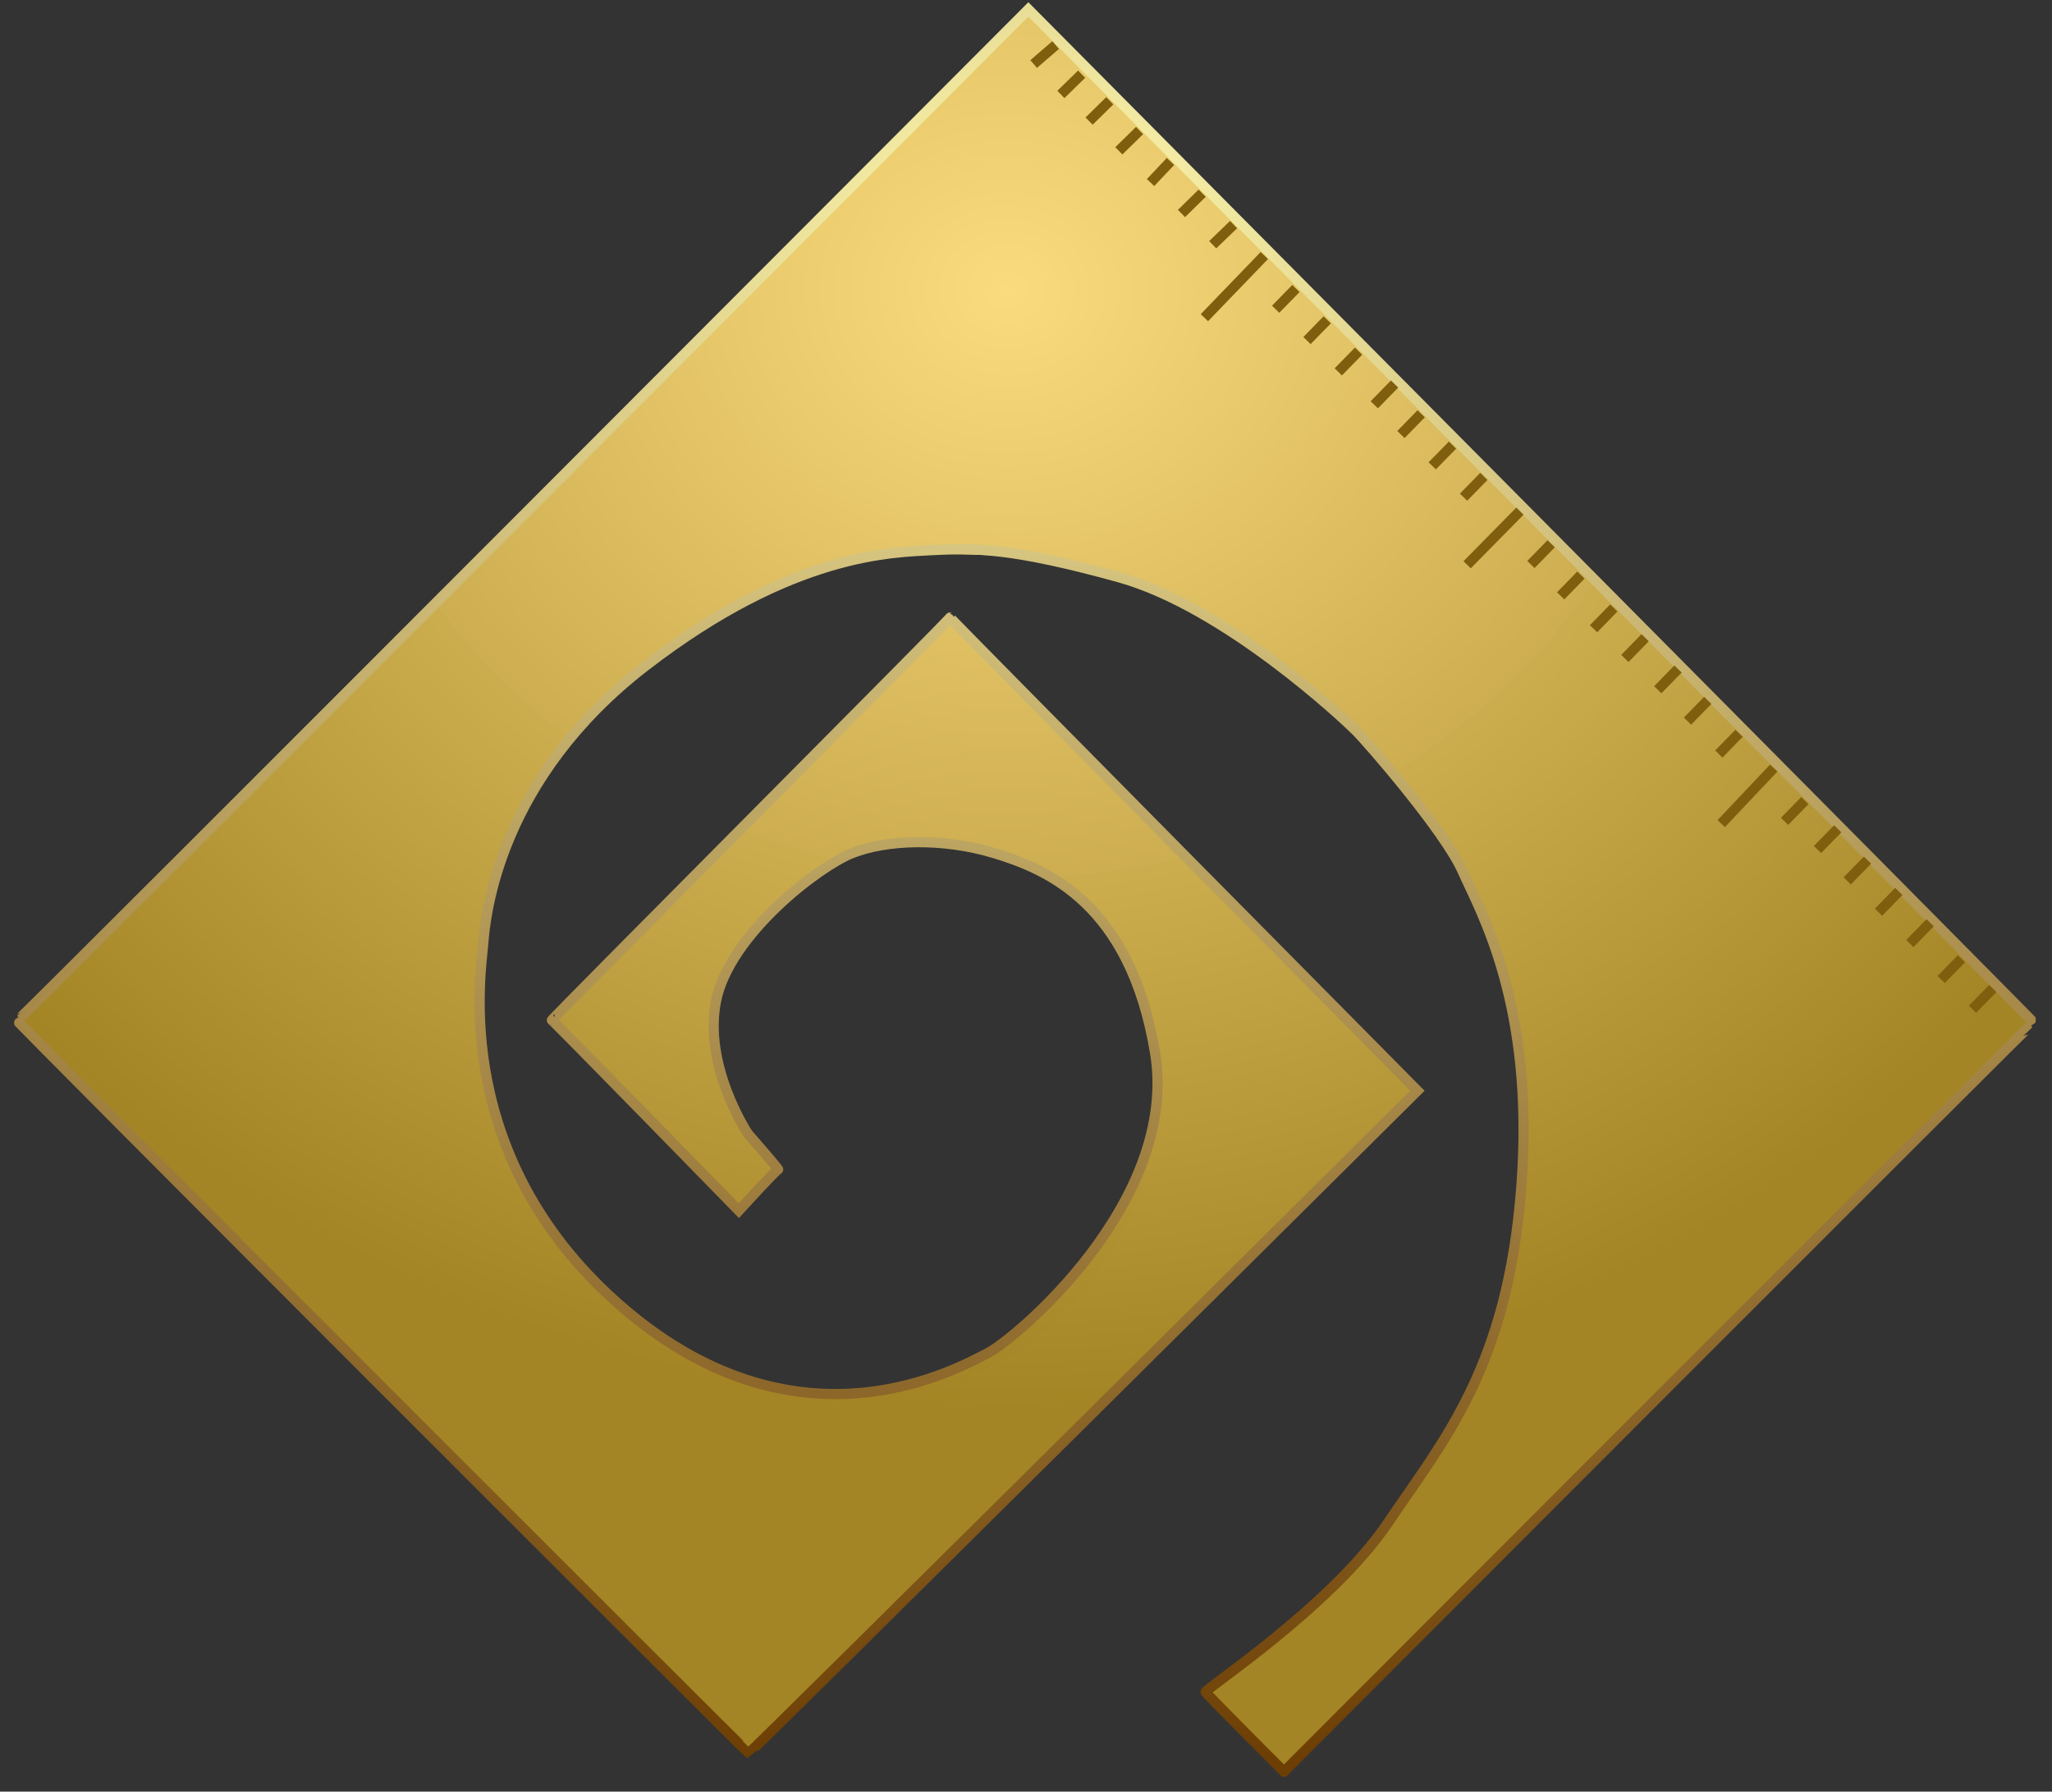 <?xml version="1.0"?>
<svg width="1008" height="880" xmlns="http://www.w3.org/2000/svg" xmlns:svg="http://www.w3.org/2000/svg" preserveAspectRatio="xMidYMid meet">
 <rect width="100%" height="100%" fill="#333333" stroke="none"/>
 <g class="layer">
  <title>Layer 1</title>
  <g fill="#000000" id="svg_1" transform="translate(0 880) scale(0.1 -0.1)">
   <path d="m2555,6265c-1631,-1631 -2465,-2472 -2465,-2485c0,-13 598,-618 1763,-1782c969,-970 1778,-1775 1797,-1789l35,-26l790,779c1314,1296 2495,2472 2493,2480c-2,4 -285,294 -630,645c-345,351 -637,651 -649,667c-13,16 -244,252 -514,524l-492,495l-986,-986c-647,-647 -987,-994 -987,-1007c0,-27 893,-920 920,-920c25,0 190,164 190,189c0,11 -25,45 -56,77c-98,103 -173,228 -219,367c-23,70 -25,93 -25,243c0,116 5,185 15,228c17,66 63,166 109,235c38,57 245,264 299,298c51,33 127,73 139,73c4,0 27,9 51,19c129,59 408,90 554,62c26,-6 75,-15 108,-22c71,-13 134,-33 192,-60c24,-10 48,-19 55,-19c6,0 19,-6 27,-14c9,-8 32,-22 51,-33c182,-97 380,-294 457,-453c23,-47 72,-205 87,-280c25,-121 22,-477 -5,-605c-39,-186 -110,-374 -181,-481c-16,-23 -28,-45 -28,-48c0,-6 -97,-135 -109,-146c-4,-3 -19,-22 -34,-43c-64,-85 -214,-222 -322,-292c-39,-25 -197,-105 -208,-105c-4,0 -25,-8 -46,-19c-38,-18 -197,-58 -317,-80c-33,-6 -163,-11 -288,-11c-227,0 -227,0 -369,35c-78,20 -170,49 -204,65c-34,17 -66,30 -71,30c-30,0 -327,202 -382,259c-8,9 -33,29 -54,45c-50,38 -174,162 -212,212c-16,21 -36,46 -45,54c-27,26 -159,204 -159,215c0,3 -12,24 -27,48c-33,51 -73,127 -73,139c0,4 -9,27 -19,51c-39,85 -101,285 -125,408c-24,115 -26,149 -26,370c0,133 5,270 11,303c32,175 93,392 140,493c10,24 19,46 19,51c0,12 61,130 93,179c15,24 27,45 27,47c0,7 90,139 113,166c12,14 35,43 51,64c16,21 91,101 167,177c207,208 416,360 669,486c79,40 148,73 152,73c5,0 27,9 51,19c106,49 282,99 425,120c39,6 102,16 140,22c42,7 156,9 307,6c300,-7 411,-20 635,-77c209,-52 424,-129 470,-166c8,-7 40,-25 70,-41c30,-16 87,-50 127,-76c40,-26 74,-47 77,-47c8,0 127,-83 230,-159c96,-72 433,-399 492,-477c16,-21 35,-45 42,-53c33,-34 222,-305 222,-317c0,-2 12,-23 27,-47c15,-23 40,-67 56,-97c16,-30 35,-62 43,-71c8,-8 14,-21 14,-28c0,-7 13,-40 29,-74c17,-34 50,-123 74,-197c51,-153 74,-257 112,-510c20,-131 29,-289 29,-510c0,-306 -14,-433 -74,-670c-34,-135 -80,-280 -111,-347c-10,-24 -19,-46 -19,-51c0,-12 -163,-332 -193,-379c-15,-24 -27,-45 -27,-47c0,-16 -268,-382 -313,-429c-12,-12 -35,-40 -51,-61c-39,-51 -301,-314 -352,-352c-21,-16 -45,-35 -52,-42c-8,-7 -30,-25 -50,-40c-21,-15 -43,-33 -50,-40c-8,-7 -63,-49 -123,-94c-60,-45 -109,-88 -109,-96c0,-7 82,-98 183,-202c176,-182 182,-187 197,-167c22,31 3634,3643 3656,3656c19,11 19,11 0,22c-28,17 -3737,3729 -3771,3774c-60,79 -1155,1165 -1175,1165c-13,0 -862,-842 -2485,-2465z" fill="url(#svg_7)" id="svg_2"/>
  </g>
  <path d="m630.958,868.542l-38.458,-38.542l47.5,-38.75c31.25,-20 74.708,-76.458 87.208,-117.708c12.5,-41.25 21.389,-62.5 17.792,-139.792c-3.597,-77.292 -20.292,-98.958 -46.25,-137.5c-25.958,-38.542 -72.792,-82.708 -118.75,-102.5c-45.958,-19.792 -54.042,-22.708 -112.5,-22.5c-58.458,0.208 -80.292,11.042 -100,20c-19.708,8.958 -64.042,38.542 -89.042,73.542c-25,35 -35,43.75 -40.958,86.458c-5.958,42.708 -4.042,57.292 5,97.5c9.042,40.208 34.708,68.542 57.208,89.792c22.5,21.25 51.25,37.5 80,45c28.75,7.5 45,8.75 87.792,-6.042c42.792,-14.792 57.764,-27.292 78.458,-63.958c20.694,-36.667 28.472,-36.111 21.542,-87.292c-6.931,-51.181 -19.042,-70.208 -46.25,-90c-27.208,-19.792 -42.792,-26.458 -80,-22.5c-37.208,3.958 -40.292,9.792 -60.292,27.292c-20,17.5 -26.944,10.556 -30,56.25c-3.056,45.694 30,76.25 30,76.25c0,0 -20,20 -20,20c0,0 -90,-93.75 -90.958,-94.792c-0.958,-1.042 198.458,-195.208 198.458,-195.208c0,0 226.25,231.25 225.292,230.208c-0.958,-1.042 -325.292,328.542 -326.25,327.5c-0.958,-1.042 -359.042,-358.958 -359.042,-358.958c0,0 496.25,-495 495.292,-496.042c-0.958,-1.042 494.708,494.792 493.75,493.75c-0.958,-1.042 -366.542,368.542 -366.542,368.542z" fill="url(#svg_12)" id="svg_10" opacity="0" stroke="url(#svg_20)" stroke-dasharray="null" stroke-linecap="null" stroke-linejoin="null" stroke-width="5"/>
  <path d="m630.704,870.185c0,0 -37.778,-37.778 -38.481,-39.074c-0.704,-1.296 61.815,-42.037 89.593,-83.148c27.778,-41.111 58.889,-76.667 65.556,-165.556c6.667,-88.889 -20,-134.444 -28.889,-154.444c-8.889,-20 -46.667,-63.333 -52.222,-68.889c-5.556,-5.556 -64.444,-61.111 -116.667,-75.556c-52.222,-14.444 -71.111,-14.444 -91.111,-13.333c-20,1.111 -68.889,1.111 -141.111,56.667c-72.222,55.556 -78.889,122.222 -80,136.667c-1.111,14.444 -16.667,106.667 70,180c86.667,73.333 164.444,27.778 177.778,21.111c13.333,-6.667 94.444,-74.444 82.222,-147.778c-12.222,-73.333 -53.333,-90 -78.889,-97.778c-25.556,-7.778 -53.333,-6.667 -70,0c-16.667,6.667 -60,40 -66.667,72.222c-6.667,32.222 15.556,65.556 15.556,65.556c0,0 15.556,17.778 14.852,17.593c-0.704,-0.185 -19.296,20.185 -19.296,20.185c0,0 -91.111,-93.333 -91.815,-93.519c-0.704,-0.185 196.259,-197.593 195.556,-197.778c-0.704,-0.185 229.593,232.407 229.593,232.407c0,0 -327.778,325.556 -328.481,325.37c-0.704,-0.185 -360.407,-359.815 -359.296,-359.815c1.111,0 496.667,-496.667 496.667,-496.667c0,0 494.444,497.778 493.741,497.593c-0.704,-0.185 -368.185,367.963 -368.185,367.963z" fill="url(#svg_12)" id="svg_28" stroke="url(#svg_20)" stroke-dasharray="null" stroke-linecap="null" stroke-linejoin="null" stroke-width="5"/>
 </g>
 <defs>
  <radialGradient cx="0.499" cy="0.9" id="svg_7" r="0.641" spreadMethod="pad">
   <stop offset="0" stop-color="#fadb7e" stop-opacity="0.992"/>
   <stop offset="1" stop-color="#a38525" stop-opacity="0.996"/>
  </radialGradient>
  <radialGradient cx="0.491" cy="0.154" id="svg_12" r="0.641" spreadMethod="pad">
   <stop offset="0" stop-color="#fadb7e" stop-opacity="0.992"/>
   <stop offset="1" stop-color="#a38525" stop-opacity="0.996"/>
  </radialGradient>
  <radialGradient cx="0.518" cy="0.087" gradientTransform="rotate(0.207,0.518,0.087) translate(0,0.05) scale(1,0.432)" id="svg_20" r="2.106" spreadMethod="pad">
   <stop offset="0" stop-color="#f7f0a8" stop-opacity="0.996"/>
   <stop offset="1" stop-color="#6d3e04" stop-opacity="0.992"/>
  </radialGradient>
 </defs>
 <g class="layer" display="inline">
  <title>Слой 2</title>
  <line fill="none" id="svg_4" stroke="#7f5f0e" stroke-width="5" transform="rotate(-0.428 733.667 264.231)" x1="746.744" x2="720.59" y1="251.154" y2="277.308"/>
  <line fill="none" id="svg_5" stroke="#7f5f0e" stroke-width="5" transform="rotate(-1.034 606.359 140.769)" x1="621.359" x2="591.359" y1="125.769" y2="155.769"/>
  <line fill="none" id="svg_6" stroke="#7f5f0e" stroke-width="5" transform="rotate(-2.441 858.41 390.897)" x1="871.872" x2="844.949" y1="377.821" y2="403.974"/>
  <line fill="none" id="svg_8" stroke="#7f5f0e" stroke-width="5" transform="rotate(-4.917 554.692 69.103)" x1="560.198" x2="549.187" y1="64.578" y2="73.627"/>
  <line fill="none" id="svg_43" stroke="#7f5f0e" stroke-width="5" transform="rotate(-4.917 526.231 41.41)" x1="531.736" x2="520.725" y1="36.885" y2="45.935"/>
  <line fill="none" id="svg_44" stroke="#7f5f0e" stroke-width="5" transform="rotate(-5.08 540.077 54.487)" x1="545.582" x2="534.571" y1="49.962" y2="59.012"/>
  <line fill="none" id="svg_45" stroke="#7f5f0e" stroke-width="5" transform="rotate(-1.414 513.154 26.795)" x1="518.659" x2="507.648" y1="22.27" y2="31.32"/>
  <line fill="none" id="svg_46" stroke="#7f5f0e" stroke-width="5" transform="rotate(-7.206 570.077 84.487)" x1="575.582" x2="564.571" y1="79.962" y2="89.012"/>
  <line fill="none" id="svg_47" stroke="#7f5f0e" stroke-width="5" transform="rotate(-5.08 585.461 99.872)" x1="590.967" x2="579.956" y1="95.347" y2="104.397"/>
  <line fill="none" id="svg_48" stroke="#7f5f0e" stroke-width="5" transform="rotate(-4.485 600.846 115.256)" x1="606.352" x2="595.341" y1="110.732" y2="119.781"/>
  <line fill="none" id="svg_50" stroke="#7f5f0e" stroke-width="5" transform="rotate(-6.246 631.616 146.795)" x1="637.121" x2="626.11" y1="142.27" y2="151.32"/>
  <line fill="none" id="svg_51" stroke="#7f5f0e" stroke-width="5" transform="rotate(-6.246 647.001 162.18)" x1="652.506" x2="641.494" y1="157.655" y2="166.704"/>
  <line fill="none" id="svg_52" stroke="#7f5f0e" stroke-width="5" transform="rotate(-6.246 662.386 177.565)" x1="667.89" x2="656.879" y1="173.039" y2="182.089"/>
  <line fill="none" id="svg_53" stroke="#7f5f0e" stroke-width="5" transform="rotate(-6.246 680.079 193.719)" x1="685.582" x2="674.571" y1="189.193" y2="198.243"/>
  <line fill="none" id="svg_54" stroke="#7f5f0e" stroke-width="5" transform="rotate(-6.246 693.156 208.335)" x1="698.659" x2="687.648" y1="203.808" y2="212.858"/>
  <line fill="none" id="svg_55" stroke="#7f5f0e" stroke-width="5" transform="rotate(-6.246 708.541 223.72)" x1="714.044" x2="703.033" y1="219.193" y2="228.243"/>
  <line fill="none" id="svg_56" stroke="#7f5f0e" stroke-width="5" transform="rotate(-6.246 723.926 239.105)" x1="729.429" x2="718.417" y1="234.578" y2="243.627"/>
  <line fill="none" id="svg_57" stroke="#7f5f0e" stroke-width="5" transform="rotate(-6.246 757.003 272.182)" x1="762.506" x2="751.494" y1="267.655" y2="276.704"/>
  <line fill="none" id="svg_58" stroke="#7f5f0e" stroke-width="5" transform="rotate(-6.246 771.618 287.566)" x1="777.121" x2="766.11" y1="283.039" y2="292.089"/>
  <line fill="none" id="svg_59" stroke="#7f5f0e" stroke-width="5" transform="rotate(-6.246 787.772 303.721)" x1="793.275" x2="782.264" y1="299.193" y2="308.243"/>
  <line fill="none" id="svg_60" stroke="#7f5f0e" stroke-width="5" transform="rotate(-6.246 803.157 318.336)" x1="808.659" x2="797.648" y1="313.808" y2="322.858"/>
  <line fill="none" id="svg_61" stroke="#7f5f0e" stroke-width="5" transform="rotate(-6.246 819.312 333.721)" x1="824.813" x2="813.802" y1="329.193" y2="338.243"/>
  <line fill="none" id="svg_62" stroke="#7f5f0e" stroke-width="5" transform="rotate(-6.246 833.927 349.106)" x1="839.429" x2="828.417" y1="344.578" y2="353.627"/>
  <line fill="none" id="svg_63" stroke="#7f5f0e" stroke-width="5" transform="rotate(-6.246 849.312 365.261)" x1="854.813" x2="843.802" y1="360.732" y2="369.781"/>
  <line fill="none" id="svg_65" stroke="#7f5f0e" stroke-width="5" transform="rotate(-6.246 881.621 398.338)" x1="887.121" x2="876.11" y1="393.808" y2="402.858"/>
  <line fill="none" id="svg_66" stroke="#7f5f0e" stroke-width="5" transform="rotate(-6.246 897.775 412.185)" x1="903.275" x2="892.264" y1="407.655" y2="416.704"/>
  <line fill="none" id="svg_67" stroke="#7f5f0e" stroke-width="5" transform="rotate(-6.246 912.39 427.569)" x1="917.89" x2="906.879" y1="423.039" y2="432.089"/>
  <line fill="none" id="svg_68" stroke="#7f5f0e" stroke-width="5" transform="rotate(-6.246 927.775 442.954)" x1="933.275" x2="922.264" y1="438.424" y2="447.474"/>
  <line fill="none" id="svg_69" stroke="#7f5f0e" stroke-width="5" transform="rotate(-6.246 943.16 458.339)" x1="948.659" x2="937.648" y1="453.808" y2="462.858"/>
  <line fill="none" id="svg_70" stroke="#7f5f0e" stroke-width="5" transform="rotate(-6.246 958.545 476.032)" x1="964.044" x2="953.033" y1="471.501" y2="480.55"/>
  <line fill="none" id="svg_71" stroke="#7f5f0e" stroke-width="5" transform="rotate(-6.246 973.93 490.648)" x1="979.429" x2="968.417" y1="486.116" y2="495.166"/>
 </g>
</svg>